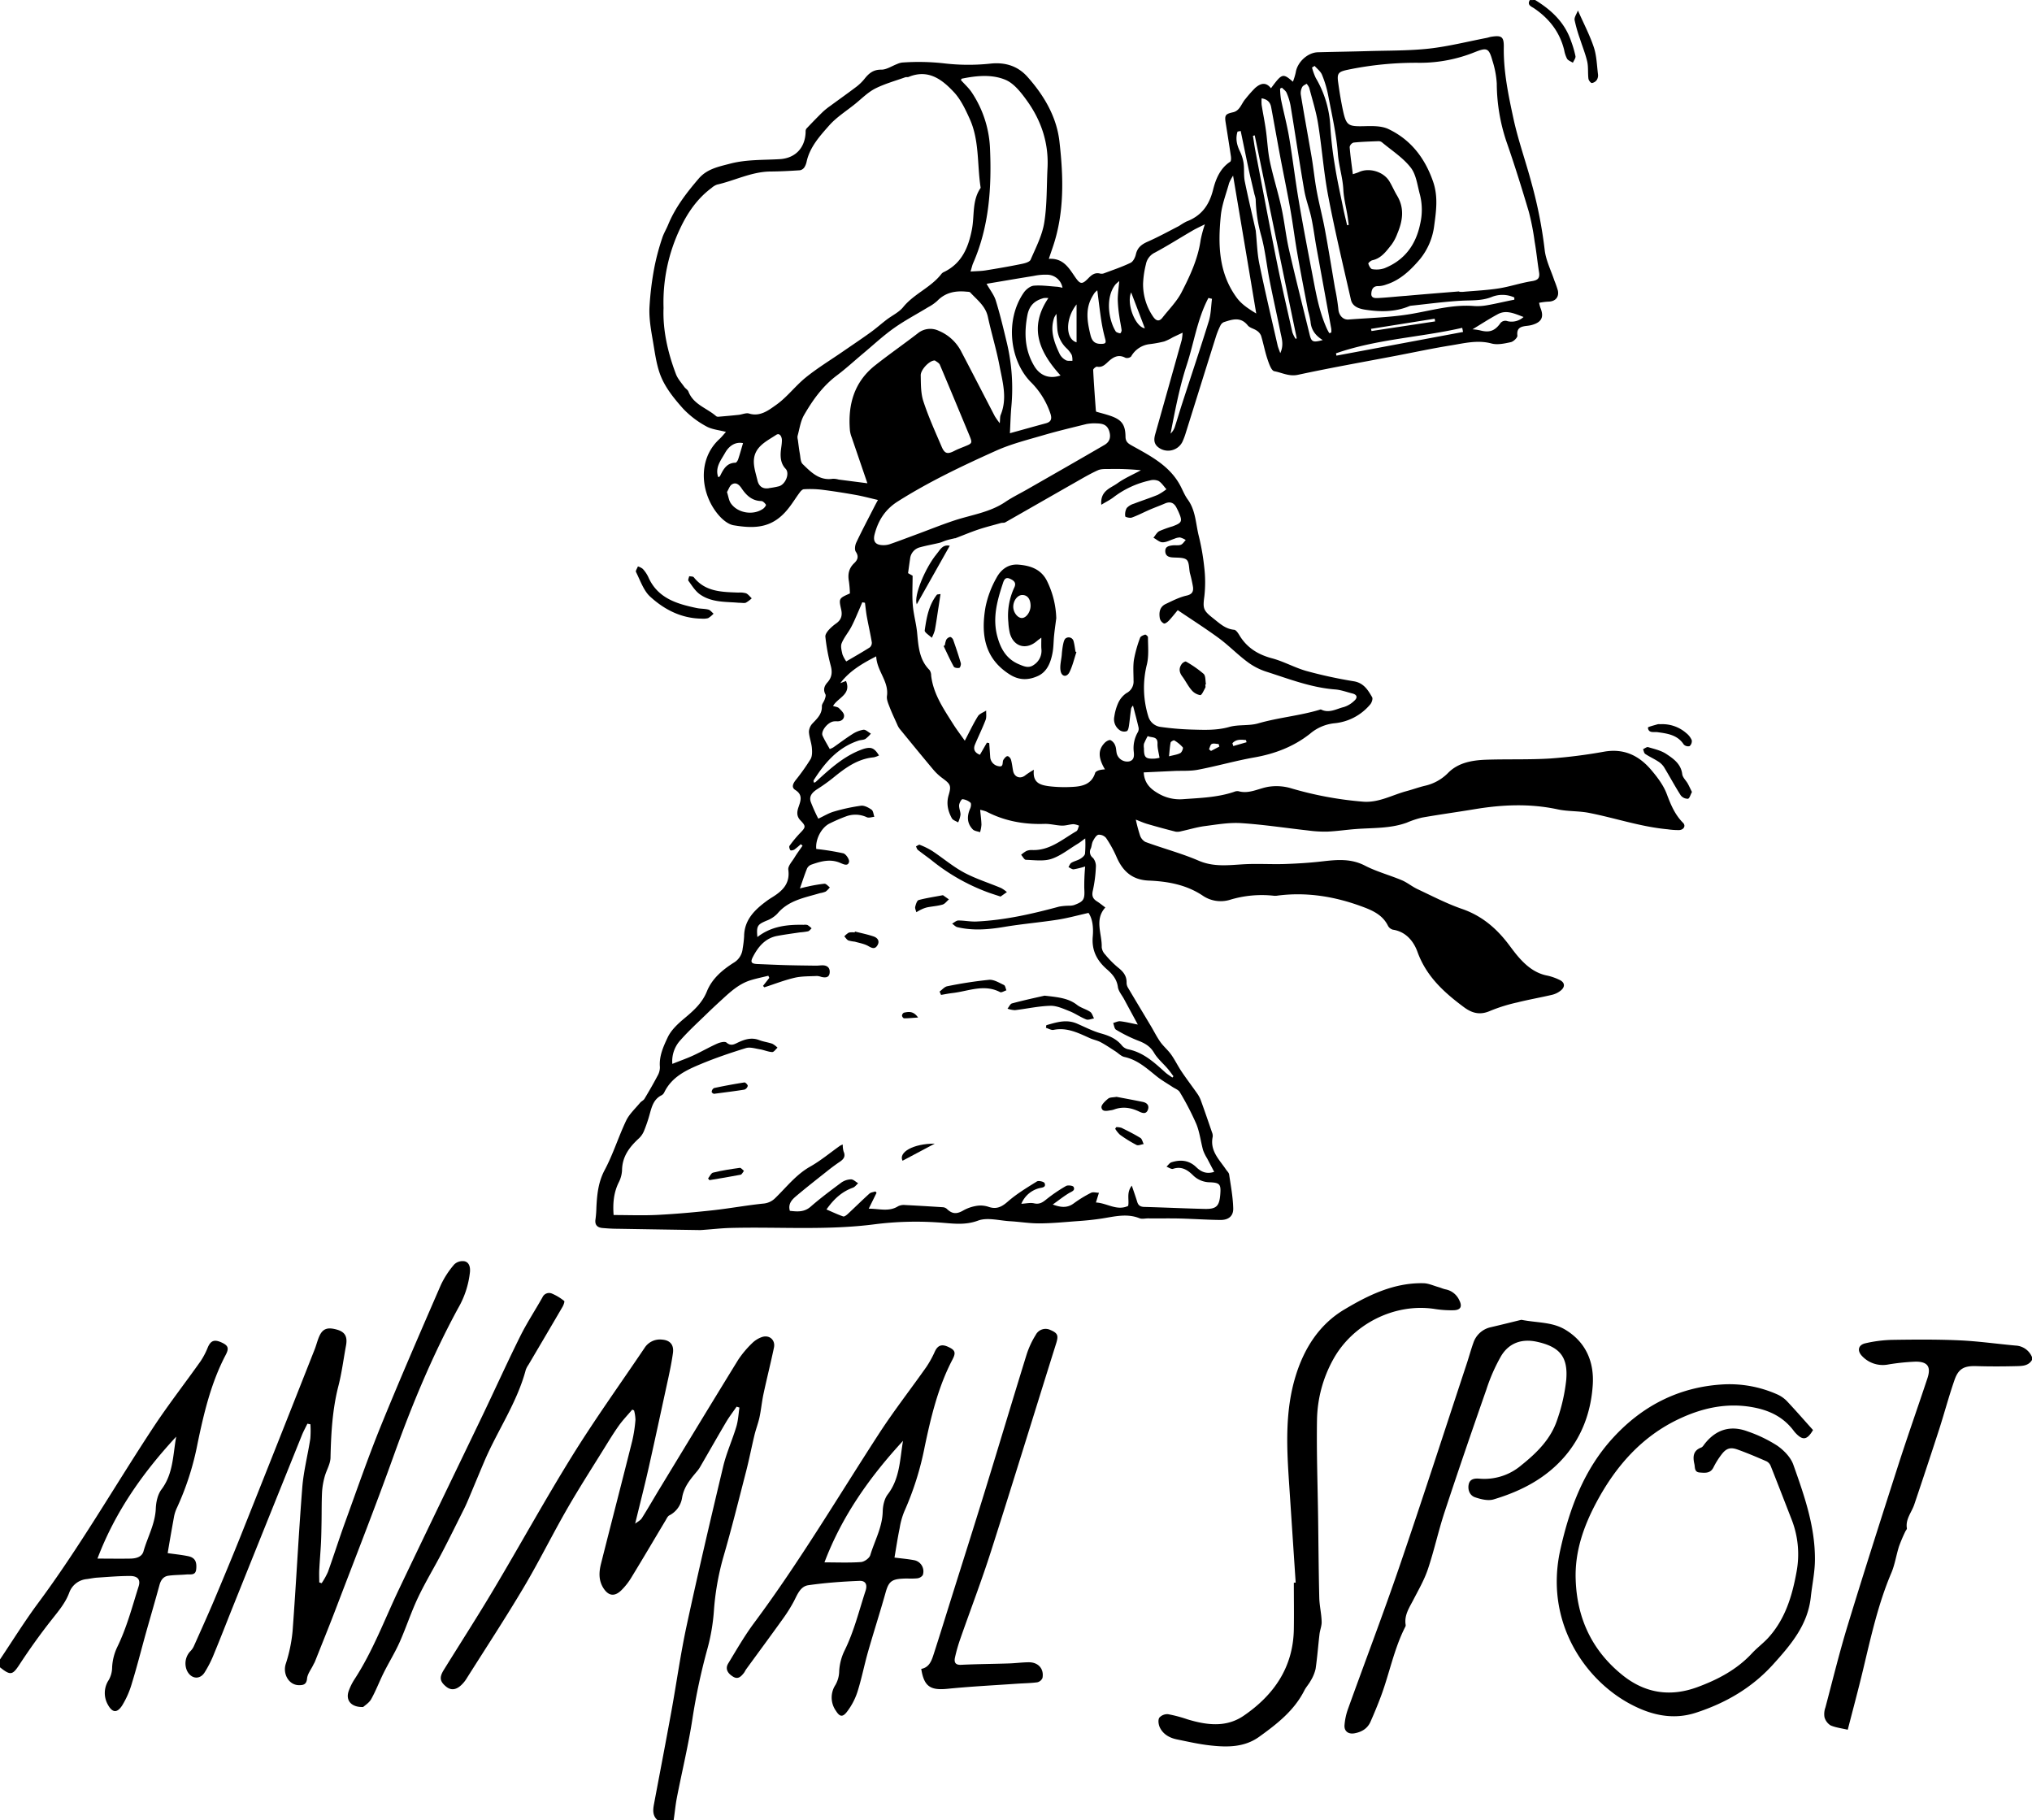<svg xmlns="http://www.w3.org/2000/svg" viewBox="0 0 930.94 833.89"><g id="Livello_2" data-name="Livello 2"><g id="Vordergrund"><path d="M301.33,833.89c-2.4-2-2.23-4.63-1.73-7.32,2.65-14.11,5.37-28.2,7.94-42.32,2.41-13.24,4.24-26.59,7.08-39.73,5.25-24.34,10.94-48.58,16.72-72.8,1.48-6.17,4.15-12,6-18.14.84-2.81,1-5.84,1.42-8.77l-1.29-.41c-1.6,2.33-3.34,4.58-4.78,7-4,6.78-7.89,13.63-11.84,20.44a14,14,0,0,1-1.37,2c-3.09,3.69-6.17,7.2-7,12.36a10.92,10.92,0,0,1-5.83,8c-.78.4-1.24,1.51-1.75,2.35-5.18,8.64-10.28,17.33-15.53,25.92a30.11,30.11,0,0,1-4.77,6.1c-3.19,3.07-6,2.48-8.3-1.28-2.13-3.54-1.88-7.3-.94-11,4.72-18.73,9.58-37.42,14.28-56.16a64.82,64.82,0,0,0,1.49-9.72,18.07,18.07,0,0,0-.65-4.3l-.82-.36c-2,2.37-4.17,4.62-6,7.13-2.37,3.32-4.51,6.81-6.66,10.29-5.82,9.4-11.81,18.7-17.31,28.28-6.8,11.84-12.84,24.12-19.82,35.85-8.4,14.14-17.44,27.9-26.22,41.82a14.5,14.5,0,0,1-1.85,2.35c-2.55,2.67-5,3.07-7.3,1.27-3-2.42-3.34-4.26-1.17-7.76,7.61-12.29,15.45-24.45,22.84-36.87,12.14-20.39,23.59-41.21,36.1-61.37,10.41-16.76,21.95-32.83,33-49.21a8.33,8.33,0,0,1,7.92-3.86c3.8.25,5.64,2.39,5.11,6.18s-1.27,7.46-2.06,11.16c-3,13.72-5.93,27.44-9,41.13-1.9,8.42-4.05,16.78-6.25,25.86,1.15-.91,2.43-1.51,3.06-2.51,2.88-4.55,5.54-9.23,8.34-13.83,11.91-19.6,23.79-39.22,35.81-58.74a45.43,45.43,0,0,1,6.33-7.55,12,12,0,0,1,4.49-2.84c3.43-1.19,6.3,1.3,5.56,4.82-1.49,7.11-3.28,14.16-4.8,21.27-.75,3.5-1.07,7.09-1.81,10.59-.59,2.76-1.65,5.42-2.31,8.18-1.33,5.51-2.41,11.09-3.82,16.58-3.43,13.3-6.74,26.64-10.59,39.83a121.87,121.87,0,0,0-4.2,24.38,90.35,90.35,0,0,1-2.85,16.76,283.36,283.36,0,0,0-7,32.64c-1.85,12-4.73,23.83-7.06,35.76-.69,3.52-1,7.1-1.53,10.65Z"/><path d="M0,760.21C5.64,751.8,11,743.16,17,735,36.33,709.06,52.38,681,70.16,654c6.85-10.39,14.52-20.23,21.72-30.4a33.71,33.71,0,0,0,3.3-6.3c1.35-3.17,3-3.85,6.41-2.27,3,1.38,3.39,2.64,1.82,5.64-6.71,12.77-10,26.65-12.9,40.62a127.76,127.76,0,0,1-9.36,29.25,17.21,17.21,0,0,0-1.42,4.24c-1,5.55-2,11.14-2.91,16.72,3.12.45,6.3.75,9.4,1.4s4.06,2.52,3.65,6.1c-.32,2.84-2.67,2.11-4.42,2.27-2.77.24-5.57.19-8.32.58-2.28.33-3.45,2-4.06,4.24-2.12,7.77-4.4,15.5-6.57,23.26-2,7.28-3.87,14.62-6.1,21.85A41.1,41.1,0,0,1,56,781.23c-2.41,3.75-4.62,3.38-6.68-.5a10.76,10.76,0,0,1,.5-11.11,11.94,11.94,0,0,0,1.55-5.82,24.41,24.41,0,0,1,2.3-9.18c4.38-8.92,6.86-18.45,9.82-27.83,1-3.06-.27-4.84-4-4.83-5,0-10,.44-14.93.76-1.59.1-3.16.45-4.74.66a9.47,9.47,0,0,0-8.11,6.26c-1.78,4.78-5,8.48-8.07,12.4-5.06,6.4-9.83,13.07-14.32,19.89C5.78,767.4,5,767.78,0,763.8ZM44.65,714c5.45,0,10.33.09,15.2,0,2.47-.06,5.15-.73,5.89-3.32,1.86-6.56,5.37-12.6,5.64-19.69.12-2.95.88-6.39,2.59-8.66,5.48-7.28,5.24-15.91,6.76-24.2C65.58,674.5,52.82,692.41,44.65,714Z"/><path d="M930.94,623c-1.56,2.66-4.31,2.76-6.82,2.83-6.18.16-12.37.18-18.55,0-5.56-.19-8.28,1-10.13,6.35-2.58,7.41-4.59,15-7,22.51Q882.82,672,877,689.24c-1.22,3.6-4.08,6.67-3.38,10.89.07.47-.54,1-.77,1.57a70.7,70.7,0,0,0-2.83,6.68c-1.28,4-1.89,8.35-3.54,12.22-6,14.12-9.27,29-12.81,43.8-2.21,9.28-4.7,18.5-7.14,28-3-.7-5.6-1-7.88-2a6.41,6.41,0,0,1-2.79-3.79,8.83,8.83,0,0,1,.43-4.39c3.35-12.6,6.43-25.28,10.24-37.74,7.5-24.56,15.33-49,23.19-73.46,4.27-13.26,8.93-26.4,13.31-39.62,1.75-5.28.13-7.67-5.49-7.62a100.4,100.4,0,0,0-12.77,1.35,13,13,0,0,1-11.7-3.93c-2.35-2.44-1.74-5.11,1.56-5.84a60.41,60.41,0,0,1,12.11-1.56c10.25-.16,20.53-.25,30.77.21,8.65.38,17.26,1.61,25.9,2.4a8.52,8.52,0,0,1,7.57,5.38Z"/><path d="M703.29,0c7.49,4.56,13.61,10.32,16.5,18.88a46.5,46.5,0,0,1,2,6.86c.15.89-.76,2-1.18,3-.91-.58-2.13-1-2.65-1.78A13.31,13.31,0,0,1,716.63,23c-2-8.25-6.82-14.45-13.76-19.17-1.25-.85-3.37-1.48-2-3.8Z"/><path d="M582.28,40.43c5.08-6.84,5.41-7,10.06-3a29.32,29.32,0,0,0,1.28-4.19c.7-4.74,5.42-9.18,10.17-9.3,7.63-.21,15.27-.3,22.9-.53,9.37-.28,18.79-.13,28.08-1.15,8.85-1,17.56-3.21,26.33-4.9.69-.13,1.35-.39,2-.5,4.8-.76,5.93-.12,5.85,4.71-.18,11.17,2.1,22,4.43,32.79,2.16,10,5.67,19.68,8.29,29.58a203.33,203.33,0,0,1,6,30.44c.52,4.83,2.9,9.46,4.46,14.17a44.54,44.54,0,0,1,1.58,4.5c.67,3.12-1.19,5.11-4.43,5.13a32.45,32.45,0,0,0-4.16.53,18.75,18.75,0,0,0,.56,2.17c1.8,4.36.67,6.71-3.9,8a14.21,14.21,0,0,1-2.05.37c-2.67.31-5,.71-4.55,4.49.1.92-1.79,2.74-3,3-2.88.63-6.13,1.35-8.84.62-6.42-1.74-12.5-.11-18.63.87-8.25,1.32-16.43,3.08-24.64,4.65-15.16,2.9-30.36,5.57-45.43,8.82-4.08.88-7.31-1-10.83-1.64-1.39-.27-2.47-3.56-3.17-5.64-1.16-3.48-1.82-7.12-2.89-10.63a5.16,5.16,0,0,0-2-2.34c-1.3-.91-3.18-1.23-4.1-2.38-3.29-4.13-7.15-2.72-11-1.48a3.28,3.28,0,0,0-1.57,1.63,34.19,34.19,0,0,0-1.92,4.69c-4.66,14.78-9.26,29.57-13.9,44.36a31.08,31.08,0,0,1-1.58,4.19,7.32,7.32,0,0,1-11.22,2.29c-2-1.69-1.79-3.8-1.16-6q6.09-21.54,12.13-43.1a26.3,26.3,0,0,0,.36-3.24c-1.89.89-3.2,1.5-4.5,2.13a23.91,23.91,0,0,1-3.92,1.89,53.83,53.83,0,0,1-6.82,1.24,11.17,11.17,0,0,0-8.34,5.64,2.74,2.74,0,0,1-2.62.59c-3.51-1.89-6,0-8.27,2.16-1.39,1.28-2.61,2.32-4.71,1.92-.51-.09-1.81,1-1.78,1.49.29,6,.76,12.09,1.19,18.13,0,.3.1.59.17,1,2.05.58,4.16,1.1,6.21,1.79,5.4,1.79,7.16,4,7.24,9.58,0,2.58,1.39,3.31,3.44,4.44,8.24,4.58,16.72,9,21.52,17.8,1.19,2.19,2.08,4.59,3.53,6.58,3.61,4.93,3.66,10.87,5,16.42a105.19,105.19,0,0,1,2.58,14.65,57.75,57.75,0,0,1,.06,13.27c-.75,5.55-.55,6.49,3.89,10,3,2.34,5.63,5,9.74,5.37.88.08,1.82,1.51,2.42,2.51,3.45,5.72,8.49,8.84,14.93,10.56,5.44,1.44,10.5,4.35,15.94,5.86a207.88,207.88,0,0,0,21.56,4.67c4.53.76,6.48,4,8.38,7.3.42.72-.18,2.51-.88,3.3a24.3,24.3,0,0,1-16.51,8.64,20.41,20.41,0,0,0-11,4.74c-7.47,5.92-16.13,9.24-25.57,10.9-8.68,1.53-17.2,4-25.86,5.64-3.58.69-7.35.4-11,.57l-13.82.65c.26,4.8,2.9,7.44,6.4,9.48a19.32,19.32,0,0,0,11.41,2.8c7.94-.58,15.93-.78,23.58-3.37a3.83,3.83,0,0,1,2-.3c5.18,1.46,9.64-1.57,14.47-2.13a23.66,23.66,0,0,1,9.07.63,163.07,163.07,0,0,0,33.68,6.31c7.13.52,13.29-3.12,19.89-4.87,2.79-.74,5.5-1.76,8.31-2.42a21.43,21.43,0,0,0,10.73-6c4.65-4.65,11.06-5.72,17.39-5.94,9.77-.33,19.58.05,29.33-.56a235.74,235.74,0,0,0,24.8-3.15c9-1.53,15.84,1.83,21.39,8.34,2.82,3.31,5.63,7,7.14,11,1.85,4.92,3.74,9.53,7.52,13.31,1.3,1.31.35,3.13-1.72,3.29a32.1,32.1,0,0,1-5.34-.36c-12.35-1.12-24.09-5.19-36.18-7.54-4.65-.9-9.54-.59-14.16-1.58-12.81-2.76-25.54-2.19-38.33-.05-7.94,1.32-15.92,2.4-23.84,3.8a43.42,43.42,0,0,0-7.07,2.35c-7.57,2.74-15.52,2.31-23.35,2.91-4.37.33-8.72,1-13.09,1.18a57.63,57.63,0,0,1-8.79-.53c-10.19-1.13-20.36-2.7-30.59-3.36-5.49-.36-11.11.63-16.63,1.35-3.63.47-7.17,1.57-10.76,2.34a6.2,6.2,0,0,1-2.65.22q-6.5-1.64-12.94-3.52c-1.79-.52-3.49-1.3-5.3-2a71.71,71.71,0,0,0,1.92,7.22,5.35,5.35,0,0,0,2.46,3c8.13,3,16.54,5.2,24.45,8.61,7,3,13.81,2,20.86,1.61,6.15-.33,12.34.09,18.5-.1,5.76-.19,11.53-.55,17.25-1.21,6.68-.77,13.09-1.38,19.51,1.94,5.35,2.77,11.31,4.34,16.9,6.69,2.53,1.06,4.71,2.92,7.21,4.09,6.73,3.16,13.38,6.64,20.38,9.06,8.69,3,15.24,8.4,20.74,15.44,1.71,2.2,3.32,4.5,5.16,6.6,3.6,4.12,7.69,7.49,13.33,8.54a25,25,0,0,1,5.34,1.88c2.49,1.1,2.85,3.11.76,4.86a10.14,10.14,0,0,1-3.95,2c-5.33,1.26-10.73,2.18-16,3.51a74.56,74.56,0,0,0-12.5,3.89c-4.53,2-8.17,1.12-11.9-1.64-9.15-6.78-17.31-14.12-21.39-25.44-1.69-4.67-5.21-9.25-11.27-10.13a3.63,3.63,0,0,1-2.24-1.8c-2.47-5.06-7.26-7.1-12-8.84-12.37-4.56-25.14-6.67-38.37-5a7.19,7.19,0,0,1-1.79.11,50.18,50.18,0,0,0-20.35,1.88,14.62,14.62,0,0,1-12.57-2.09c-7.48-4.91-15.9-6.39-24.48-6.75-7.71-.32-12-4.36-14.83-10.92a53.72,53.72,0,0,0-4.75-8.6,4.23,4.23,0,0,0-3.51-1.48c-1,.21-1.86,1.72-2.46,2.82s-.58,2.33-1,3.42a3.39,3.39,0,0,0,1,4.4,6,6,0,0,1,1.29,4.27A61.57,61.57,0,0,1,500.67,408c-.56,2.38,0,3.75,1.94,4.95,1.25.79,2.4,1.75,3.79,2.77-5.13,5.63-1.45,12.09-1.66,18.22a5.7,5.7,0,0,0,1.62,3.37,43.52,43.52,0,0,0,5.89,5.94c2.36,1.85,4,3.85,3.88,7a4.5,4.5,0,0,0,.67,2.26c3.44,5.83,6.94,11.61,10.41,17.43,1.48,2.47,2.76,5.09,4.42,7.43,1.44,2,3.46,3.68,4.91,5.72,1.77,2.49,3.11,5.3,4.82,7.84,2.26,3.37,4.73,6.6,7.06,9.92a13.54,13.54,0,0,1,1.69,3.13c1.78,4.9,3.47,9.83,5.16,14.76a4.11,4.11,0,0,1,.31,2.05c-1.36,6.41,3.06,10.45,6.12,15,.5.74,1.31,1.44,1.42,2.25.76,5.17,1.75,10.36,1.87,15.56.09,3.54-2.24,5.31-5.89,5.27-6.18-.07-12.35-.5-18.53-.66-4.88-.12-9.76,0-14.64-.06-1.29,0-2.74.39-3.86-.06-5.74-2.31-11.37-.81-17.08.09-3.92.61-7.9,1-11.87,1.26-5.73.43-11.48,1-17.22,1-4.44,0-8.87-.76-13.31-1-4.87-.3-10.27-1.84-14.49-.28-6.37,2.36-12.21,1.22-18.4.84a150.26,150.26,0,0,0-28.84.83c-22.08,2.89-44.25,1.11-66.37,1.7-3.87.11-7.73.55-11.6.83-.79.06-1.59.15-2.38.14q-18.83-.28-37.65-.6c-2.29,0-4.59-.15-6.87-.35s-3.59-1.39-3.17-4a47.79,47.79,0,0,0,.41-5.37c.3-6,.85-11.67,3.83-17.25,3.85-7.22,6.28-15.19,9.82-22.6,1.44-3,4.16-5.47,6.36-8.14.56-.67,1.52-1.06,2-1.79,2.08-3.48,4.13-7,6-10.56a7.83,7.83,0,0,0,1.09-4c-.44-5,1.6-9.44,3.56-13.6,1.58-3.36,4.66-6.22,7.6-8.68,4.26-3.55,8.22-7.06,10.38-12.43,2.35-5.82,7.08-9.8,12.23-13.08a8.37,8.37,0,0,0,4.14-6.49,49.17,49.17,0,0,0,.67-5.65c.08-7.44,4.73-12,10.1-16,.79-.6,1.63-1.15,2.47-1.68,4.78-2.93,8.57-6.24,7.67-12.81-.22-1.69,1.72-3.72,2.8-5.51s2.48-3.67,3.73-5.49l-.8-.7a34.06,34.06,0,0,1-2.93,2.46c-.5.33-1.66.55-1.83.31-.39-.52-.7-1.63-.41-2a52.82,52.82,0,0,1,4.71-5.72c2.77-2.85,2.94-3.21.25-6-1.84-1.94-1.55-4-.81-6.11,1-2.92,2-5.54-1.48-7.75-2-1.24-1-3.07.24-4.65a94.87,94.87,0,0,0,6.73-9.5c.82-1.41.76-3.52.59-5.27-.24-2.45-1.23-4.84-1.34-7.28a6,6,0,0,1,1.71-3.87c2.16-2.27,4.38-4.32,4.22-7.87,0-1,.92-1.94,1.27-3,.27-.77.67-1.82.36-2.4-1.15-2.15-.49-3.87.93-5.46,2.14-2.4,2.31-4.88,1.41-8a86.94,86.94,0,0,1-2.36-12.88c-.13-1,.73-2.22,1.46-3.07a21.11,21.11,0,0,1,3.59-3.14c2.23-1.62,2.79-3.61,2.19-6.28-1.16-5.12-1.06-5.14,4-7.39a51.56,51.56,0,0,0-.44-5.42c-.6-3.24-.14-6,2.38-8.42,1.54-1.45,2.26-3,.76-5.25-.64-.95-.36-3,.21-4.2,2.5-5.31,5.26-10.51,7.93-15.74.54-1.06,1.09-2.11,2-3.78-3.58-.82-6.87-1.72-10.22-2.32-5.2-.92-10.43-1.75-15.67-2.4a47.48,47.48,0,0,0-8-.2c-.71,0-1.53.89-2,1.57-1.61,2.15-3,4.45-4.66,6.6-7.16,9.49-15.11,10.11-25.57,8.34-2.15-.36-4.39-2.05-6-3.71-8.89-9.31-11.25-25.9-.51-35.77,1.07-1,2-2.18,3-3.29-3.22-.87-6.52-1.11-9.1-2.6a42.37,42.37,0,0,1-10.48-8c-3.83-4.27-7.64-8.94-9.92-14.12s-3-11.32-4-17.09c-.85-4.91-1.73-9.93-1.56-14.86a138.34,138.34,0,0,1,2.36-19.19,106.44,106.44,0,0,1,3.49-12.93c.65-2.07,1.84-4,2.67-6,3.27-8,8.48-14.75,14.05-21.25,3.77-4.41,9-5.43,14.26-6.81,7.55-2,15.23-1.65,22.87-2.1,7.2-.43,11.71-5.24,11.86-12.56a2.27,2.27,0,0,1,.34-1.4c2.45-2.59,4.92-5.15,7.47-7.64a32.09,32.09,0,0,1,3.47-2.79c3.82-2.81,7.69-5.54,11.47-8.4a21.78,21.78,0,0,0,4.08-3.82c2.05-2.61,4.08-4.45,7.86-4.39,2.39,0,4.8-1.66,7.2-2.57a8.26,8.26,0,0,1,2.26-.68A104,104,0,0,1,432.3,29a95.64,95.64,0,0,0,21.79.11c6.81-.64,12.38,1.31,16.65,6.11,7.53,8.46,13.34,18.24,14.63,29.59,1.86,16.27,2.36,32.67-3.1,48.57-.53,1.55-1.06,3.1-1.77,5.2,6.72-.41,9.24,4.28,12.13,8.44,2.25,3.24,3.12,3.4,5.95.48,1.54-1.59,3.06-2.78,5.44-2.17a3.08,3.08,0,0,0,1.75-.12c4.09-1.53,8.25-2.93,12.18-4.81,1.19-.56,2.11-2.43,2.44-3.87.7-3.1,2.59-4.57,5.37-5.8,4.91-2.16,9.63-4.76,14.4-7.21a34.79,34.79,0,0,1,3.31-2c6.9-2.6,10.51-7.42,12.32-14.7,1.16-4.64,3.15-9.7,7.79-12.71.47-.3.47-1.66.35-2.47-.75-5.13-1.58-10.25-2.39-15.37-.58-3.56-.07-4.07,3.36-4.84,3.22-.71,3.86-4.13,5.79-6.23A56.5,56.5,0,0,1,575,40.33C577.23,38.39,579.76,37.2,582.28,40.43ZM402.7,346.07a9.93,9.93,0,0,1-2.38.86c-7.46.69-13.11,4.89-18.65,9.41a82.33,82.33,0,0,1-7.23,5.16c-2.17,1.41-3.91,3.11-3,5.84a77.74,77.74,0,0,0,3.46,7.7c2.63-1.23,4.79-2.58,7.14-3.25a83.52,83.52,0,0,1,12.4-2.68c1.54-.2,3.46.83,4.85,1.81.8.56.88,2.14,1.28,3.26-1.15.1-2.47.62-3.4.22a12.33,12.33,0,0,0-9.6-.4,75.41,75.41,0,0,0-7.66,3.33c-3.81,2-6.41,7.44-5.94,11.58a117.66,117.66,0,0,1,12.39,2c1.2.32,2.87,2.81,2.62,3.92-.49,2.16-2.53,1.09-4,.48-4.59-2-9-.73-13.35.81a3.58,3.58,0,0,0-1.91,1.78c-1.14,2.83-2.07,5.74-3.24,9.09,1.41-.34,2.5-.65,3.61-.86a66.08,66.08,0,0,1,7.61-1.29c.78-.06,1.65,1.07,2.48,1.66a10.15,10.15,0,0,1-1.92,1.95,11.65,11.65,0,0,1-2.58.7c-7,2.1-14.41,3.25-19.54,9.4a13.26,13.26,0,0,1-5,3.23c-4.13,1.76-4.62,2.41-4.15,7.49,6.31-4.95,13.63-5.77,21.2-5.61a4.31,4.31,0,0,1,1.77.1,10.65,10.65,0,0,1,1.87,1.52c-.56.48-1,1.19-1.68,1.37a29.27,29.27,0,0,1-3.54.46c-3.54.52-7.11,1-10.62,1.65-5.48,1.08-8.67,5-11.07,9.64-1.26,2.43-.66,3.12,2.16,3.23,4.28.17,8.56.38,12.84.5,4.65.13,9.3.18,13.95.24.89,0,1.79-.12,2.69-.15,2.3-.07,3.75,1,3.55,3.35s-2,2.39-3.83,1.95a7.49,7.49,0,0,0-2-.42c-3.44.19-7,.05-10.29.83-4.68,1.09-9.19,2.88-13.78,4.35-.08,0-.26-.25-.64-.64l2.88-3.67L352,447c-2.72.68-5.48,1.23-8.15,2.06-5.1,1.58-9,5.07-12.81,8.58-2.42,2.21-4.83,4.44-7.18,6.73-4.05,3.94-8.25,7.76-12,12a14.22,14.22,0,0,0-3.84,11c3.53-1.41,6.65-2.5,9.64-3.88,3.7-1.71,7.24-3.77,11-5.44,1.27-.56,3.45-1.08,4.19-.44,2.11,1.82,3.71.68,5.47-.14,3.06-1.41,6.1-2.32,9.5-1,1.93.74,4.05,1,6,1.67a9.86,9.86,0,0,1,2.39,1.81c-.82.71-1.68,2.06-2.46,2-1.93-.1-3.81-1-5.74-1.28-2.1-.35-4.43-1.11-6.31-.53-6.92,2.13-13.81,4.47-20.5,7.25s-13.38,5.85-16.86,13a3,3,0,0,1-1.18,1.32c-3.68,1.78-4.55,5.24-5.52,8.73a65.86,65.86,0,0,1-2.59,7.63,9.71,9.71,0,0,1-2.32,3.4c-4.37,4-7.69,8.38-7.75,14.69a13.73,13.73,0,0,1-1.55,5.58c-2.26,4.64-2.72,9.45-2.31,14.87,6.85,0,13.49.27,20.09-.06,8.45-.43,16.9-1.19,25.31-2.11,7.7-.84,15.35-2.26,23.06-3.06a8.71,8.71,0,0,0,5.66-2.61c5.14-5,9.5-10.71,15.95-14.35,4.81-2.72,9.11-6.34,13.65-9.54a7.42,7.42,0,0,1,1.26-.57,11.38,11.38,0,0,0,.38,3.19c1,2.23.06,3.51-1.71,4.7-2.07,1.39-4.07,2.89-6,4.44-4.69,3.71-9.4,7.41-14,11.28-1.93,1.64-3.83,3.56-2.9,6.77,3.45.38,6.57.68,9.55-1.93,4.46-3.9,9.24-7.44,14-11a8.11,8.11,0,0,1,4.47-1.49c1.09,0,2.18,1.15,3.27,1.79-.77.67-1.44,1.64-2.34,2-5.08,1.81-8.79,5.19-12.18,10,2.8,1.2,5.18,2.34,7.66,3.19.52.18,1.52-.58,2.1-1.12,3.32-3.09,6.55-6.29,9.92-9.34.66-.6,1.81-.66,2.74-1l.52.65L398,553.7c4.89,0,9.26,1.54,13.49-1.13a5.88,5.88,0,0,1,3.2-.54c5.73.28,11.45.64,17.18,1a3.15,3.15,0,0,1,1.87.72c2.57,2.53,4.68,2.5,7.81.64a18.49,18.49,0,0,1,6.59-2.08,11.63,11.63,0,0,1,5,.63c3.49,1.11,5.82-.09,8.53-2.45,4.06-3.56,8.78-6.4,13.39-9.27.77-.48,3.24.11,3.51.78.83,2.06-1.3,2-2.51,2.33a12.17,12.17,0,0,0-8.14,7.13c2.12-.11,4.06-.6,5.8-.21,2.4.54,3.84-.33,5.59-1.76a69.15,69.15,0,0,1,9.08-6.18c.85-.49,3.15-.19,3.46.42.85,1.68-.86,2.1-2.09,2.83-2.39,1.44-4.59,3.19-7.45,5.23,4.08,1.52,6.87,1.53,9.68-.56a56,56,0,0,1,7.87-4.81c1-.49,2.39,0,3.61,0l-1,3.2c-.11.36-.22.71-.38,1.25,5.09.24,9.57,4,14.76,1.56.59-2.78-.91-6,1.68-9.28,1,3,1.79,5.18,2.47,7.42.51,1.7,1.52,2.29,3.29,2.33,9.17.25,18.34.69,27.52.91,5.41.14,6.79-1.22,7.23-6.45.4-4.77-.1-5.57-4.77-5.75a11.1,11.1,0,0,1-7.76-3.27c-2.54-2.49-5.26-4.16-9.09-2.89-.8.26-2-.61-3-1,.75-.68,1.39-1.7,2.27-2,4.14-1.31,8-1,11.37,2.24,2.15,2.09,4.63,3.3,8.21,2.14-1.15-2.18-2.21-4.18-3.25-6.18a20,20,0,0,1-1.83-3.72c-1.11-4-1.56-8.27-3.13-12.08a126.47,126.47,0,0,0-7.54-14.52c-.62-1.08-2.18-1.62-3.33-2.38-2.37-1.58-4.89-3-7.11-4.75-4.59-3.67-8.87-7.68-14.94-9-1.52-.32-2.8-1.75-4.21-2.64-2.21-1.41-4.38-2.91-6.69-4.13-1.56-.83-3.39-1.14-5-1.88-5.27-2.36-10.42-5-16.55-3.76-1.06.22-2.34-.61-3.51-.95l.19-1.2c4.56-1.27,9.08-2.85,14-.74,3.66,1.58,7.24,3.46,11.05,4.52s7.07,2.46,9.59,5.55a5.18,5.18,0,0,0,2.75,1.7c7,1.38,12,6,17,10.51,1,.92,2.23,1.64,3.35,2.46l.5-.61c-.89-1.17-1.72-2.38-2.68-3.49-2.07-2.42-4.63-4.55-6.21-7.25-1.84-3.12-4.43-4.5-7.61-5.69a65.48,65.48,0,0,1-9.81-4.89c-.77-.45-.89-2-1.31-3.07,1.08-.29,2.2-.9,3.24-.79,2.42.26,4.81.87,8.05,1.51-2.36-4.38-4.34-8-6.31-11.68-1-1.84-2.56-3.61-2.82-5.54-.49-3.63-2.61-6-5.07-8.13-4.55-4-7-8.62-6.44-15,.34-3.86,0-7.94-1.94-10.8-5,1.12-9.55,2.39-14.18,3.11-8.06,1.25-16.21,1.93-24.24,3.27-7.26,1.22-14.45,1.86-21.67.15-.88-.21-1.61-1.07-2.41-1.62,1-.51,1.9-1.43,2.85-1.44,2.78,0,5.58.6,8.35.47,12.9-.61,25.41-3.46,37.82-6.82a27.23,27.23,0,0,1,4.81-.42,8.09,8.09,0,0,0,2-.28c4.65-1.72,5-2.66,4.72-7.74a94.64,94.64,0,0,1,.41-9.95,40.91,40.91,0,0,1-5.22,1.29c-.76.09-1.62-.63-2.44-1,.45-.7.74-1.65,1.37-2,1.26-.75,2.8-1.05,4.05-1.81.9-.54,2-1.45,2.17-2.33a50.9,50.9,0,0,0,.1-7c-1.41,1-2.38,1.81-3.44,2.45-4,2.41-7.74,5.48-12,6.91-3.58,1.19-7.81.56-11.74.43-.75,0-1.46-1.49-2.19-2.29a13.88,13.88,0,0,1,2.42-1.75,6,6,0,0,1,2.64-.43c8.1.3,13.85-4.95,20.25-8.63.67-.38.83-1.66,1.23-2.53a8.43,8.43,0,0,0-2.58-.7c-1.77.09-3.52.72-5.27.67-2.66-.08-5.33-.88-8-.79-9.36.3-18.25-1.28-26.6-5.64a18.23,18.23,0,0,0-2.86-.81c.24,2.62.54,4.73.59,6.85a16.47,16.47,0,0,1-.63,3.41c-1.13-.42-2.59-.52-3.35-1.3-2.76-2.87-2.69-6.2-1.12-9.7.33-.75.47-2.19.06-2.54a6.75,6.75,0,0,0-3.64-1.59c-.5,0-1.48,1.75-1.55,2.75-.1,1.44.67,2.92.64,4.38a13,13,0,0,1-1.09,3.51c-1-.63-2.4-1-2.89-1.91-1.79-3.3-2.6-6.73-1.45-10.61,1.31-4.38.77-5.07-2.88-7.77a24.19,24.19,0,0,1-4.12-3.84c-5.24-6.24-10.39-12.55-15.55-18.86a8.48,8.48,0,0,1-1-1.82c-1.18-2.64-2.43-5.25-3.47-7.94-.63-1.65-1.48-3.51-1.25-5.14.95-6.79-4.64-11.41-4.92-18.18-6.67,3.4-12.3,6.8-16.45,12.28l2.61-1c2.57,6.19-3.75,7.61-5.93,11.45,1.1.38,2.14.43,2.7,1,1,1,2.28,2.18,2.34,3.34.08,1.69-1.31,2.81-3.27,2.68a7.43,7.43,0,0,0-1.49.05c-2.79.4-6,4.51-5.09,6.54s2.14,4,3.29,6.11a10.54,10.54,0,0,0,1.62-.73c2.87-2,5.64-4.12,8.6-6a13.25,13.25,0,0,1,5.2-2.1c1.05-.13,2.27,1.13,3.42,1.77a13.59,13.59,0,0,1-2.49,2.43c-.9.52-2.13.44-3.16.78-9.47,3.11-15.49,10.15-20.58,18.21-.15.22.07.67.13,1.05a2.45,2.45,0,0,0,.72-.24c.6-.52,1.18-1.07,1.76-1.61,6.14-5.59,12.39-11,20.49-13.69C399.14,342.09,400.56,342.62,402.7,346.07ZM304,141.07c-.4,9.91,1.86,20.28,5.68,30.32.8,2.12,2.46,3.93,3.8,5.82.55.78,1.58,1.32,1.91,2.15,2.31,6,8.47,7.57,12.73,11.31a1.61,1.61,0,0,0,1.12.23c3.08-.26,6.15-.53,9.22-.86,1.57-.17,3.31-1,4.67-.61,5.09,1.6,9-1.51,12.33-3.86,5.06-3.53,8.9-8.78,13.74-12.69,5.23-4.22,11-7.75,16.56-11.57,4.34-3,8.72-5.91,13-9,2.57-1.84,4.93-3.95,7.44-5.87s5.63-3.35,7.57-5.74c5-6.17,12.79-9,17.61-15.32a3.49,3.49,0,0,1,1.23-.84c8.11-4,11.07-11.25,12.67-19.48,1.22-6.32,0-13.14,3.93-18.89a.9.9,0,0,0,0-.59c-1.56-10.39-.48-21.24-4.94-31.1-1.91-4.23-4-8.68-7-12-5.49-5.95-11.87-11-21-7.24-.44.18-1,0-1.48.14-4.65,1.67-9.49,3-13.85,5.2-3.39,1.74-6.19,4.63-9.21,7.06-4,3.24-8.54,6.07-11.91,9.9-4.25,4.82-8.74,9.75-10.25,16.4a7.8,7.8,0,0,1-1.09,2.77,3.15,3.15,0,0,1-2,1.29c-4.47.29-8.94.54-13.41.57-8.68.05-16.35,4.14-24.57,6A7.68,7.68,0,0,0,326,86.09c-6.49,4.81-11,11.35-14.34,18.45A78.54,78.54,0,0,0,304,141.07ZM473.66,352.63c-.71,6.15,3.15,7,6.82,7.53a60.32,60.32,0,0,0,11,.31c4.5-.23,8.68-1.27,10.26-6.42.17-.56,1.15-1,1.85-1.23a13.69,13.69,0,0,1,2.63-.36c-3.15-5.36-3.21-8.92-.14-12.14.67-.7,2-1.49,2.7-1.26a4.56,4.56,0,0,1,2.15,2.5c.49,1.17.4,2.56.74,3.8a5,5,0,0,0,5.59,3.45c2.34-.53,2.36-2.48,2.18-4.3a14.48,14.48,0,0,1,1.9-9.19,3.24,3.24,0,0,0,.24-2.24c-.77-3.31-1.66-6.58-2.5-9.83a3,3,0,0,0-.85,1.28c-.42,2.62-.62,5.28-1,7.9-.14.9-.4,2.25-1,2.51a3.64,3.64,0,0,1-3-.28,6.09,6.09,0,0,1-2.7-6.5,23,23,0,0,1,1.71-6,11,11,0,0,1,3.79-4.62,5.93,5.93,0,0,0,3.29-5.8c0-3.2-.29-6.45.19-9.57a58.74,58.74,0,0,1,2.81-10c.23-.69,1.44-1.18,2.3-1.45.31-.09,1.31.77,1.31,1.19,0,4.15.46,8.45-.48,12.41a44,44,0,0,0,.63,23.84,6.74,6.74,0,0,0,5.61,4.84,131,131,0,0,0,14,1.21c5.84.16,11.65.47,17.49-1.19,4.22-1.2,9-.42,13.22-1.63,9.23-2.67,18.85-3.47,28-6.2.28-.09.65-.25.87-.14,3.69,1.83,7-.33,10.37-1.14a12.05,12.05,0,0,0,4.78-2.86c1.55-1.35,1.51-2.78-.86-3.37-2.61-.65-5.2-1.64-7.85-1.84-11.08-.84-21.33-4.88-31.75-8.2a29.61,29.61,0,0,1-8.63-4.54c-4.46-3.34-8.38-7.39-12.85-10.7-6-4.41-12.28-8.4-18.91-12.88-1.29,1.53-2.59,3.23-4.05,4.78-.61.64-1.76,1.53-2.28,1.32a3.55,3.55,0,0,1-1.86-2.28c-.49-2.69-.13-5.33,2.69-6.66,3.11-1.47,6.25-3.1,9.56-3.84,2.56-.58,3.17-1.88,2.94-3.9a62,62,0,0,0-1.42-6.4c-.47-2.11-.24-5-1.55-6.13s-4.29-.88-6.53-1.06c-1.85-.14-3.13-.82-3.21-2.79-.09-2.18,1.63-2.5,3.24-2.71,1.28-.17,2.69.14,3.86-.27.9-.32,1.53-1.43,2.28-2.19a9.49,9.49,0,0,0-2.64-1.18,6.7,6.7,0,0,0-2.59.61c-1.81.56-3.6,1.63-5.4,1.61-1.4,0-2.78-1.35-4.18-2.1.87-1,1.55-2.41,2.65-3a51.27,51.27,0,0,1,6.16-2.23c4.32-1.61,4.58-2.29,2.72-6.56-.27-.64-.61-1.25-.91-1.87-1.17-2.36-2.92-3.09-5.4-2-2.29,1-4.63,1.83-6.92,2.82-2.74,1.19-5.4,2.6-8.2,3.61-.89.32-3-.23-3-.54a6,6,0,0,1,.66-3.81,7.21,7.21,0,0,1,3.28-2c3.62-1.4,7.32-2.58,10.92-4.05a26.59,26.59,0,0,0,4-2.58c-1.19-1.3-2.18-2.93-3.63-3.8a6,6,0,0,0-4-.21,42.2,42.2,0,0,0-16.68,7.74c-1.51,1.15-3.25,2-5.53,3.38-.56-6.43,4.29-7.6,7.35-9.81,3.31-2.39,7.17-4,10.79-6a115.66,115.66,0,0,0-14.71-.55c-1.67,0-3.52-.1-5,.56-3.44,1.55-6.72,3.48-10,5.35-10.82,6.15-21.61,12.36-32.43,18.51-.55.31-1.37.13-2,.31-3.48,1-7,1.85-10.41,3s-7,2.66-10.53,4c-.08,0-.2-.07-.29,0-1.32.31-2.64.58-3.94,1-1,.3-2,.84-3.05,1.09-2.9.7-5.85,1.2-8.73,2a6,6,0,0,0-4.65,5.28c-.33,2.15-.61,4.31-.93,6.59l2.08,1.18c0,4.7-.27,9.08.08,13.41s1.59,8.52,2,12.82c.59,6.16.94,12.28,5.7,17a4.48,4.48,0,0,1,.72,2.55c1,8.43,5.67,15.16,10,22.05,1.6,2.55,3.44,4.94,5.41,7.75,2.13-4.05,3.86-7.75,6-11.19.74-1.2,2.51-1.77,3.8-2.62-.06,1.44.23,3-.26,4.29-1.46,3.81-3.28,7.48-4.86,11.25-.93,2.23-.12,3.79,2.25,4.71l3.2-5.54,1.06.19c.15,2.09.31,4.18.44,6.28A4.57,4.57,0,0,0,457.5,351c2.5.59,1.52-1.94,2.25-3,.46-.66,1.14-1.55,1.77-1.59s1.44.9,1.64,1.57c.5,1.71.65,3.52,1,5.27.64,2.92,3.46,3.76,5.72,1.81A37.22,37.22,0,0,1,473.66,352.63Zm194.9-219.14,0,.2c.59,0,1.2.05,1.79,0,5.45-.49,10.94-.73,16.33-1.58,5.07-.8,10-2.5,15.09-3.3,2.82-.45,3.78-1.38,3.32-4.18-.75-4.61-1.18-9.28-2-13.89A112.6,112.6,0,0,0,700.41,97c-3.2-10.77-6.54-21.51-10.24-32.11a84.64,84.64,0,0,1-4.44-26.62,42.63,42.63,0,0,0-2-10.53c-1.61-5.72-2.5-6.06-8-3.88a67.24,67.24,0,0,1-25.28,4.91A153.63,153.63,0,0,0,617.23,32c-4,.88-4.75,1.59-4.18,5.63.6,4.33,1.29,8.66,2.21,12.93,1.51,7,2.45,7.42,9.73,7.25,3.71-.09,7.88-.21,11.08,1.3,10.28,4.87,16.75,13.31,20.48,24.07,2.33,6.73,1.47,13.23.54,20a30.19,30.19,0,0,1-6.47,15.45c-4.13,4.87-9,9.69-15.57,11.73a10.8,10.8,0,0,1-3.49.71c-2.51-.11-3.18,1.56-3.3,3.39-.16,2.25,1.89,2.13,3.24,2.06,4.23-.22,8.44-.7,12.66-1C652.29,134.79,660.43,134.15,668.56,133.49Zm-271.17,87.9c-2.58-7.55-4.89-14.29-7.18-21a13.59,13.59,0,0,1-.82-3.14c-1-11.82,1.89-22.24,11.54-29.87,6.4-5.06,13.12-9.72,19.58-14.71a9,9,0,0,1,9.55-1.14,20.37,20.37,0,0,1,10.48,9.82c5.13,9.76,10.15,19.57,15.24,29.35a35.31,35.31,0,0,0,2.25,3.18c.19-1.88.07-3,.43-3.83,3.13-7.61.85-15.14-.56-22.57s-3.7-14.84-5.31-22.31c-1.07-5-4.95-7.79-8.08-11.19-.32-.35-1.1-.3-1.68-.36-5.08-.51-9.69.34-13.44,4.22a20.39,20.39,0,0,1-4.17,2.89c-5.25,3.21-10.72,6.07-15.72,9.62s-9.39,7.68-14.05,11.57c-4.05,3.38-7.95,7-12.16,10.15-6.43,4.85-11,11.27-14.91,18.05-1.65,2.84-2.09,6.4-3,9.65a4.88,4.88,0,0,0,.15,1.72c.29,2.13.53,4.28.91,6.39.3,1.62.28,3.73,1.29,4.71,3.81,3.7,7.65,7.72,13.85,6.73a9.57,9.57,0,0,1,2.65.37Zm47.25-97c2.75-.2,4.82-.19,6.83-.51,5.59-.9,11.16-1.85,16.71-3,1.45-.29,3.57-.88,4-1.93,2.39-5.54,5.3-11.11,6.24-17,1.32-8.21,1.06-16.68,1.49-25,.59-11.42-2.86-21.71-9.43-30.84-2.67-3.71-5.92-7.92-9.87-9.56-6.23-2.59-13.29-1.89-20-.5-.12,0-.19.31-.37.64,1.64,1.86,3.61,3.59,5,5.71a50,50,0,0,1,8.31,25.25c.81,18.17-.33,36.06-7.76,53C445.39,121.62,445.19,122.59,444.64,124.4Zm56.69,69.53a22,22,0,0,0-3.56.33c-6.47,1.61-13,3.15-19.36,5-7.44,2.19-15.07,4.07-22.1,7.23-15.4,6.92-30.66,14.16-45,23.23-5.79,3.66-9,8.74-10.64,15.14-.79,3.16.41,4.78,3.67,4.88a9.26,9.26,0,0,0,3.23-.41c3.94-1.36,7.84-2.85,11.75-4.3,6-2.2,11.85-4.59,17.87-6.58,7.89-2.61,16.3-3.69,23.42-8.52,3.21-2.17,6.73-3.86,10.1-5.8,11.79-6.75,23.59-13.48,35.33-20.32,2.26-1.32,3-3.38,2.18-6.16C507.11,193.93,504.3,194,501.33,193.93Zm192.45-56.64,0-1a13.15,13.15,0,0,0-10.45-.21c-4.57,1.81-9.14,1.44-13.8,1.69-7.7.42-15.36,1.48-23,2.28a3,3,0,0,0-.88.21c-6.47,2.72-13.23,2.67-20,1.65-2.73-.41-6-1.27-6.74-4.63-3.59-15.79-7.37-31.56-10.4-47.46-2.09-10.94-2.87-22.12-4.64-33.12-.89-5.56-2.63-11-4.06-16.46a7.1,7.1,0,0,0-1.21-1.87c-.69.49-1.66.85-2,1.52a5.94,5.94,0,0,0-.67,3.33c1.58,9.62,3.35,19.21,5,28.83.86,5.11,1.35,10.28,2.3,15.37,1.1,6,2.67,11.82,3.77,17.78,1.65,8.89,3.08,17.83,4.6,26.74a97,97,0,0,1,1.56,9.68c.17,2.65,2,5,4.72,4.76,9.62-.74,19.34-.95,28.82-2.58s18.78-4.38,28.59-3.6a24.19,24.19,0,0,0,5.94-.35c3.38-.57,6.72-1.37,10.08-2.06C692.1,137.61,692.94,137.46,693.78,137.29Zm-74-57.47c1.08-.37,2-.61,2.85-1,4.65-2.13,11.21-.19,13.89,4.23,1.29,2.13,2.26,4.45,3.54,6.58,3.49,5.81,2.57,11.62.11,17.42a21,21,0,0,1-2.63,5c-2.41,3-4.64,6.28-8.82,7.19-.73.17-1.94,1.25-1.84,1.55.32,1,1.06,2.42,1.79,2.52a11.45,11.45,0,0,0,5.53-.39c9.28-3.68,14.49-10.77,16.46-20.44a28.25,28.25,0,0,0-.13-13.28C649.37,85,648.85,80,646.3,76.76c-3.54-4.54-8.7-7.83-13.21-11.6a2.59,2.59,0,0,0-1.69-.48c-3.77.14-7.55.25-11.3.64a2.74,2.74,0,0,0-1.77,2C618.64,71.38,619.24,75.39,619.79,79.82ZM462.68,198.46c5.81-1.6,11.12-3.1,16.46-4.54,2.33-.63,2.86-1.92,2.17-4.22a36.66,36.66,0,0,0-9.24-14.86c-9.42-9.76-11.72-28.18-3.08-40.73,1-1.48,3-3.08,4.6-3.23,3.6-.31,7.28.26,10.92.5a18.91,18.91,0,0,1,2.26.46,7.21,7.21,0,0,0-7-6,25.87,25.87,0,0,0-6.18.56c-7.21,1.16-14.4,2.4-21.6,3.61,1.64,2.9,3.44,5.13,4.22,7.67,2,6.45,3.54,13,5.13,19.6a90.35,90.35,0,0,1,2,29.05C463,190.12,462.91,193.89,462.68,198.46ZM552,102.76c-2.2,1.11-4.08,1.94-5.85,3-5.68,3.3-11.23,6.84-17,9.93a7.46,7.46,0,0,0-4.17,5.41,43.27,43.27,0,0,0-1.29,8.85,26.22,26.22,0,0,0,4.65,15.19c1.3,1.83,2.68,2.37,4.25.35,3-3.84,6.57-7.38,8.75-11.63,3.9-7.59,7.54-15.39,8.73-24A57.35,57.35,0,0,1,552,102.76Zm12.91-22.27a20.71,20.71,0,0,0-1.8,3.36c-1.37,5-3.31,9.88-3.81,14.93-1.3,13.13-1.07,26.14,7.23,37.51,2.3,3.15,5.43,5.13,9,7.33C572,122.45,568.55,101.93,564.93,80.49Zm-136.6,84.65c-2.44-.13-6.54,4.24-6.49,6.79.08,4,0,8.29,1.25,12,2.3,7.05,5.41,13.85,8.33,20.69,1.4,3.29,2.72,3.55,5.9,1.9,1.49-.77,3.09-1.36,4.66-2,3.51-1.41,3.58-1.55,2.18-5-4.5-10.83-9-21.68-13.57-32.46C430.16,166.17,428.81,165.56,428.33,165.14ZM606,155.79c-3.54-2.18-5.32-4.85-5.6-8.52a46.19,46.19,0,0,0-1.12-4.94c-1.65-8.61-3.35-17.2-4.86-25.83-1.22-6.94-2.09-14-3.32-20.89-1.42-8-3.1-16-4.61-24-1.41-7.51-2.72-15-4.13-22.56-.4-2.1-1.6-3.55-4.36-4a19.83,19.83,0,0,0,0,3c.61,3.82,1.4,7.62,1.94,11.46.69,4.82.85,9.74,1.85,14.48,1.5,7.08,3.72,14,5.27,21.08,1.36,6.2,2,12.56,3.36,18.74,3,13.17,6.35,26.27,9.56,39.39C600.82,156.64,601.44,157,606,155.79Zm3.06-3.17.85-.29a9.64,9.64,0,0,0,0-1.7q-3.39-18.65-6.8-37.3c-.81-4.5-1.36-9-2.32-13.51-.91-4.26-2.53-8.39-3.27-12.68-2.21-12.85-4.12-25.75-6.24-38.61a27.2,27.2,0,0,0-1.83-6c-.39-.93-1.41-1.58-2.15-2.36l-.84.42a37.63,37.63,0,0,0,.4,4.88c1.19,5.81,2.75,11.57,3.74,17.42,1.62,9.58,2.75,19.24,4.37,28.82,1.83,10.88,3.92,21.71,6,32.54,1.73,8.88,3.13,17.87,6.88,26.22A22.1,22.1,0,0,0,609,152.62Zm-256.82,71a40.62,40.62,0,0,0,4.68-.87c3-.92,5-5.91,3-8s-2.41-4.72-2.25-7.45c.12-1.88.56-3.76.55-5.64,0-1.58-1-3.52-2.62-2.44-4.47,2.95-10,5.4-10.23,11.85-.09,2.94.91,5.94,1.62,8.86C347.57,222.58,349.21,224.11,352.2,223.66ZM568.41,60l-1.44.28c-1,3.13-.37,6.06,1.06,9a18.58,18.58,0,0,1,1.71,5.48c.38,2.74,0,5.61.54,8.31,1.52,7.51,3.34,15,5,22.45a3.81,3.81,0,0,1,.07.59c.51,4.92.61,9.93,1.61,14.75,2.56,12.47,5.51,24.86,8.34,37.27.22,1,.66,2,1.24,3.65,1.7-3.68.7-6.57.12-9.39-1.61-8-3.43-15.93-5-23.92-1.35-6.82-2-13.82-3.85-20.5a67.79,67.79,0,0,1-2.53-16.63,12,12,0,0,0-.56-2.28c-.89-3.85-1.83-7.7-2.67-11.56C570.82,71.71,569.63,65.86,568.41,60ZM485.88,172c-9.66-10.61-14.78-21.87-5.57-35.46a12,12,0,0,0-2.1,0c-4.16,1.12-6.69,3.37-7.55,8-1.51,8.14-1.18,15.8,3.12,23.06C476.36,172,480.68,173.8,485.88,172Zm69.39-35.11-1.64-.4c-5.09,9.59-6.58,20.46-9.93,30.67s-5.34,20.88-7.42,31.49a7.39,7.39,0,0,0,2-3.22c1.11-3.39,2.1-6.81,3.2-10.21,4.14-12.76,8.42-25.48,12.39-38.3C554.81,143.72,554.82,140.23,555.27,136.88Zm-159,139.24-1.22-.22c-.64,1.5-1.26,3-1.93,4.5-1,2.33-2,4.7-3.2,6.94-1.35,2.5-3.28,4.74-4.32,7.34-.58,1.43,0,3.42.36,5.08A15,15,0,0,0,387.7,303c3.64-2.14,7.27-4.19,10.78-6.42a2.79,2.79,0,0,0,.93-2.33c-.64-3.87-1.53-7.7-2.24-11.57C396.77,280.53,396.56,278.32,396.27,276.12ZM574.84,62l-.81.23c.37,2.3.67,4.6,1.11,6.88,3.23,16.87,6.38,33.75,9.77,50.59,2.2,10.89,4.73,21.71,7.18,32.55a13.82,13.82,0,0,0,1.51,3l.48-.29Q584.46,108.44,574.84,62ZM333.06,225.41c.66,2,.85,3.81,1.74,5.12,3.13,4.59,10.39,5.73,14.89,2.47.58-.42,1.37-1.54,1.22-1.78-.48-.73-1.37-1.67-2.11-1.69-4.31-.07-6.93-2.68-9.08-5.87-1.16-1.72-2.57-2.84-4.36-1.79C334.27,222.51,333.8,224.21,333.06,225.41ZM602.28,30.2l-1.19.73a26.73,26.73,0,0,0,1.71,4.77A48.27,48.27,0,0,1,609.48,58a166.86,166.86,0,0,0,2.12,18.08c1,6.36,2.42,12.66,3.71,19,.55,2.72,1.23,5.4,1.85,8.1l.75-.15c-.2-1.46-.36-2.92-.6-4.37-.64-3.93-1.68-7.84-1.88-11.79-.27-5.59-2.08-10.87-2.5-16.48-.68-9-2.76-17.88-4.45-26.77a48.85,48.85,0,0,0-2.83-9.39C605,32.67,603.43,31.52,602.28,30.2ZM502.72,133a8.94,8.94,0,0,0-1.23,1.15,21.23,21.23,0,0,0-1.23,2c-3.11,5.59-2.11,11.32-.72,17.11.66,2.72,1.72,4.31,4.91,4.27,2.17,0,2.36-.52,1.86-2.36a77.64,77.64,0,0,1-1.73-8.12C503.88,142.55,503.36,138,502.72,133Zm167.56,19.07c-.12-.63-.25-1.26-.38-1.89-19.17,4.4-39.07,5.12-57.83,11.68l.2,1.06Zm4.3-1.21a21.62,21.62,0,0,1,3.49.48c4.08,1.09,6.58.39,9.11-3a2.89,2.89,0,0,1,3.5-1.2,8.11,8.11,0,0,0,7.32-1.92c-4.3-1.64-7.93-3.35-11.76-1.31C682.11,146.13,678.19,148.71,674.58,150.88Zm-161.8-22.12a22,22,0,0,0-1.66,1.48c-4.85,5.94-3.21,16.25-.1,21.38.1.17.21.39.37.46a4.47,4.47,0,0,0,1.8.63c.26,0,.72-1,.66-1.45-.27-2.15-.77-4.26-1.05-6.41a59.25,59.25,0,0,1-.71-7.51C512.08,134.76,512.48,132.18,512.78,128.76ZM340.42,203c-3.15-.66-6.2.85-8.24,4.48-1.9,3.38-4.67,6.66-3.15,11.06a1,1,0,0,0,.9-.57c1.49-3,3-5.91,7-6,.43,0,1-.88,1.22-1.46C339,208,339.63,205.59,340.42,203ZM484,143.78a14,14,0,0,0-1,1.65c-2.11,6,0,11.51,2.53,16.84A6.72,6.72,0,0,0,488.3,165c.8.46,2,.23,3,.31a7.36,7.36,0,0,0-.27-2.65,11.67,11.67,0,0,0-2.35-3.07,13.69,13.69,0,0,1-4.31-9.26C484.23,148.44,484.17,146.56,484,143.78Zm47.22,203.37c-.37-2.39-1-4.45-.92-6.48.14-3.56-2.8-2.59-4.49-3.47a34,34,0,0,0-1.72,3.54,6.26,6.26,0,0,0,0,2.08c0,4.22.71,4.91,5,4.7A20.6,20.6,0,0,0,531.25,347.15Zm-38-207.7c-5.27,6.62-5.07,15.94,0,17.37Zm25-5.47c-2.27,5.27,2,15.88,6.28,16.41C522.47,145.05,520.33,139.46,518.24,134Zm17.33,212.5c2.11-.56,3.82-.76,5.23-1.51.68-.36,1.41-2.23,1.11-2.59a16.06,16.06,0,0,0-3.89-3.19c-.28-.18-1.61.51-1.7,1C535.94,342.11,535.82,344.13,535.57,346.48Zm92.55-195.83c.08.33.16.67.25,1l29.13-4.41-.2-1.24ZM564.61,340.49c.14.43.28.85.41,1.28l6.09-1.75-.29-1C568.58,338.81,566.32,338.56,564.61,340.49Zm-10.71,2.74.9.78,3.84-2-.34-1.18c-1.06,0-2.28-.44-3.14,0C554.51,341.09,554.3,342.38,553.9,343.23Z"/><path d="M140.83,652.21c-.84,1.74-1.79,3.45-2.51,5.24q-15.76,39.07-31.45,78.16c-2.94,7.3-5.76,14.65-8.78,21.91a51.18,51.18,0,0,1-4.44,8.77c-2.26,3.39-6.24,2.76-8-1a8.13,8.13,0,0,1,1.58-8.88,8,8,0,0,0,1.51-2.12c3.16-7.08,6.36-14.14,9.39-21.28,4-9.53,8-19.08,11.86-28.7q17.16-43,34.16-86.12c.7-1.76,1.15-3.61,1.85-5.37,1.61-4.09,3.77-5,8.36-3.71,3.73,1.07,4.92,3.21,4.16,7.32-1.15,6.16-1.92,12.43-3.48,18.49-2.78,10.82-3.37,21.79-3.62,32.87-.07,2.92-1.89,5.76-2.68,8.7a33.89,33.89,0,0,0-1.19,6.91c-.23,4.65-.16,9.31-.24,14-.06,3.18-.1,6.36-.26,9.54-.21,4.07-.57,8.13-.78,12.2-.1,1.92,0,3.84,0,5.76l1.09.37a34.12,34.12,0,0,0,2.88-5.16c2.72-7.59,5.15-15.28,7.9-22.86,5.34-14.69,10.45-29.5,16.34-44,8.83-21.69,18.18-43.16,27.51-64.64a40.66,40.66,0,0,1,6.17-9.43,5.55,5.55,0,0,1,4.7-1.38c2.07.52,2.64,2.58,2.45,4.86a41.72,41.72,0,0,1-5.44,16.65c-11.78,21.69-21.19,44.37-29.52,67.59-8.43,23.53-17.61,46.79-26.52,70.15-3.08,8.08-6.35,16.1-9.54,24.14-.22.54-.54,1-.8,1.57-1,2.07-2.63,4.08-2.82,6.23-.26,2.84-1.93,3-3.78,3-4.67-.12-7.37-5.24-6-9.67a69,69,0,0,0,3.16-15.14c1.64-21.89,2.71-43.82,4.43-65.7.59-7.52,2.53-14.92,3.68-22.4a44.14,44.14,0,0,0,.05-6.61Z"/><path d="M830.62,655.11c-2.69,4.54-4.61,4.82-7.73,1.64a11.68,11.68,0,0,1-1-1.14c-4.57-6.17-10.66-9.33-18.25-10.82-12.17-2.39-23.57.13-34.26,5.16-17.1,8-29.1,21.65-37.93,38.15-5.92,11.06-10,22.67-9.57,35.38.54,17.7,7.37,32.49,21.25,43.75,10.41,8.46,22,10.27,34.55,5.64,9.34-3.45,18-8,24.93-15.44,2.3-2.49,5.07-4.54,7.36-7,7.87-8.56,11.08-19.23,13.09-30.31A43.7,43.7,0,0,0,820.78,696c-3.18-8.15-6.32-16.32-9.56-24.45a4.1,4.1,0,0,0-1.87-2.1c-4.38-1.91-8.78-3.78-13.28-5.4-3.42-1.24-5.33-.52-7.52,2.46a35.86,35.86,0,0,0-3.48,5.58c-1.41,3-3.9,2.65-6.39,2.47s-2.07-2.32-2.41-3.84c-.73-3.21-.72-6.16,3.11-7.6.67-.25,1.14-1.1,1.63-1.72,5.08-6.45,11.7-8.61,19.5-5.72a62.74,62.74,0,0,1,13.71,6.58c3,2.08,6.16,5.3,7.36,8.68,5,14.06,10,28.26,9.91,43.47,0,5.73-1.27,11.46-1.89,17.19-1.37,12.78-9.12,21.87-17.3,30.91-9.74,10.75-21.72,17.66-35.29,22.08-10.66,3.48-20.72,1.07-30.25-4.05-21.1-11.33-39.17-38-31.92-70.58,4.22-19,10.87-36.82,24.19-51.33,13.62-14.85,30.59-23.46,51-24.46a53.79,53.79,0,0,1,23.91,4.48,14.39,14.39,0,0,1,4.67,3.16C822.73,646.18,826.7,650.76,830.62,655.11Z"/><path d="M697,604.61c7.38,1.45,14.13.91,20.16,4.55,9.61,5.81,13.19,15,12.55,25.18-.75,11.93-4.66,23.25-12.65,32.64-8.72,10.24-20.19,16.14-32.78,19.9-2.56.77-5.91-.08-8.59-1-2.38-.86-3.38-3.48-2.79-6s2.92-2.66,4.88-2.5A26.11,26.11,0,0,0,697,671.22c7.1-5.69,13.53-12,16.43-20.86a81,81,0,0,0,4.13-18.28c.88-10.61-3.09-15.15-13.48-17.42-6.94-1.51-12.75.59-16.34,6.5a81.29,81.29,0,0,0-6.81,15.5c-6.52,18.61-12.93,37.27-19.1,56-2.84,8.6-4.74,17.5-7.62,26.08-1.67,5-4.34,9.6-6.76,14.28-1.85,3.54-4.12,6.88-3.49,11.18a1.5,1.5,0,0,1-.06.87c-5.27,10.23-7.32,21.59-11.33,32.25-1.44,3.82-3,7.59-4.65,11.33-1.4,3.22-4.08,4.8-7.42,5.39-2.73.48-4.71-.92-4.53-3.67a28.39,28.39,0,0,1,1.62-7.53c7.81-21.74,16.06-43.33,23.54-65.18,10.54-30.81,20.55-61.81,30.77-92.73,1.07-3.22,1.94-6.5,3.08-9.68A10.83,10.83,0,0,1,683,608C688,606.84,692.86,605.62,697,604.61Z"/><path d="M593.6,725q-1.59-24-3.18-48c-1-15.57-1.52-31.1,3.06-46.3,3.92-13,11-24.11,22.64-30.94C627,593.26,638.7,587.59,652,587.85c2.38,0,4.75,1.15,7.11,1.8,1,.29,2,.77,3.1,1a8.72,8.72,0,0,1,6.35,5c1.44,2.85.67,4.47-2.56,4.58a48.66,48.66,0,0,1-8.93-.62c-18.14-2.72-37.36,6.89-46.3,23.18a59.21,59.21,0,0,0-7.4,27.77c-.24,14.94.31,29.9.51,44.85.17,12.17.24,24.34.53,36.5.09,3.67,1,7.32,1.09,11,.07,1.94-.8,3.89-1,5.86-.62,5.24-1,10.52-1.77,15.74a18,18,0,0,1-2.24,5.41c-.84,1.58-2.12,2.92-2.93,4.51-4.67,9.24-12.54,15.34-20.67,21.19-6.72,4.84-14.44,4.84-22.14,4-5.24-.55-10.42-1.74-15.59-2.8-3.34-.69-6.28-2.32-7.8-5.49-.61-1.28-.9-3.38-.24-4.44a4.88,4.88,0,0,1,4.07-1.6,63.51,63.51,0,0,1,8.9,2.37c8.78,2.64,17.67,3.81,25.67-1.66,13.88-9.49,22.72-22.21,23-39.69.12-7.09,0-14.17,0-21.25Z"/><path d="M409.8,713.53c3.11.4,6.17.65,9.17,1.23a5.21,5.21,0,0,1,3.79,6.8,3.55,3.55,0,0,1-2.57,1.48c-2.28.24-4.59,0-6.88.16-5,.26-6.27,1.66-7.58,6.34-2.55,9.1-5.46,18.09-8.06,27.18-1.74,6.12-2.94,12.4-4.88,18.45a30.36,30.36,0,0,1-4.83,9.09c-2,2.55-3.3,2.15-5-.54a10.51,10.51,0,0,1-.21-11.85,13.22,13.22,0,0,0,1.72-6.38,24.63,24.63,0,0,1,2.36-9.17c4.39-8.8,6.68-18.29,9.71-27.55.92-2.81.07-4.68-2.8-4.57-7.82.32-15.67.88-23.42,2-3.62.51-5,4.23-6.56,7.26a70.52,70.52,0,0,1-5,8c-5.57,7.78-11.26,15.47-16.89,23.2-.41.56-.67,1.24-1.1,1.77-1.31,1.62-2.68,3.09-5,1.61-2.59-1.62-3.55-3.69-2.15-6,3.82-6.28,7.5-12.71,11.88-18.59,20.7-27.81,38.34-57.61,57.17-86.64,6.82-10.52,14.58-20.43,21.8-30.7a46.75,46.75,0,0,0,3.84-7c1.34-2.85,3.18-3.53,6.31-2,3,1.4,3.37,2.6,1.77,5.65-6.6,12.6-9.86,26.27-12.75,40a136.51,136.51,0,0,1-9.31,29.56,33.82,33.82,0,0,0-2.16,7.73C411.27,704.35,410.61,708.78,409.8,713.53Zm-32.08,2.2c5.87,0,11.32.24,16.73-.15,1.54-.11,3.84-1.76,4.26-3.16,2-6.62,5.53-12.77,5.7-20,.06-2.66.74-5.81,2.3-7.84,5.61-7.32,5.54-16.08,7-24.53C398.56,676.5,385.78,694.4,377.72,715.73Z"/><path d="M422.06,764.53c3.72-.69,4.76-3.81,5.73-6.84,2.79-8.62,5.45-17.27,8.16-25.91,5.05-16.09,10.17-32.15,15.13-48.26,6.48-21,12.78-42.12,19.29-63.13a40.13,40.13,0,0,1,4.15-8.88,5.06,5.06,0,0,1,6.74-2.22c3.32,1.41,3.73,2.5,2.65,6-10,31.83-19.77,63.71-29.93,95.48-4.27,13.36-9.3,26.47-13.93,39.72a74.85,74.85,0,0,0-2.55,8.88c-.4,1.92,0,3.42,2.79,3.29,7.27-.36,14.55-.39,21.83-.63,3.08-.09,6.16-.52,9.25-.54,4.32,0,7,3,6.24,7.18a3.4,3.4,0,0,1-2.4,2c-3.15.42-6.36.44-9.54.66-10.61.74-21.25,1.27-31.84,2.34C426.19,774.39,423.32,772.54,422.06,764.53Z"/><path d="M166.37,782c-5.61.15-8.11-3.19-6.61-7.37a25.94,25.94,0,0,1,2.64-5.33c8.44-12.93,13.78-27.39,20.37-41.23,12.64-26.53,25.5-53,38.21-79.46,5.82-12.13,11.35-24.4,17.34-36.44,3.05-6.14,6.86-11.91,10.23-17.91a3.31,3.31,0,0,1,4.31-1.67,23.74,23.74,0,0,1,5.63,3.4c.27.2-.28,1.83-.75,2.63-5.17,8.87-10.4,17.71-15.61,26.56a10.22,10.22,0,0,0-1.26,2.37c-4,15.08-13.05,27.91-19.06,42.09-2.49,5.87-4.92,11.76-7.4,17.63-.62,1.46-1.27,2.92-2,4.34-3.25,6.49-6.44,13-9.8,19.43-3.64,7-7.74,13.72-11.1,20.81-3.15,6.64-5.42,13.69-8.41,20.41-2.13,4.77-4.91,9.24-7.25,13.92-2,4-3.58,8.22-5.75,12.13C169.16,780.05,167.21,781.23,166.37,782Z"/><path d="M321.46,283.4c-9.3-.1-17.12-4.14-23.65-10.13-3-2.79-4.47-7.37-6.43-11.23-.28-.57.55-1.69.87-2.56a6.68,6.68,0,0,1,2.2,1.1,14.58,14.58,0,0,1,2.52,3.68c4.24,9.74,13,12.36,22.24,14.29,1.75.37,3.61.26,5.32.71.9.23,1.59,1.21,2.38,1.86a11.19,11.19,0,0,1-2.5,2.06A8.91,8.91,0,0,1,321.46,283.4Z"/><path d="M775.15,362.81c-.65,1.18-1.11,3-1.83,3.1a4.06,4.06,0,0,1-3.3-1.54c-2.71-4.24-5.08-8.69-7.7-13a8.86,8.86,0,0,0-2.68-2.56c-1.91-1.23-4-2.17-5.89-3.43-.57-.38-.69-1.43-1-2.18.79-.33,1.71-1.12,2.34-.93,2.83.85,5.88,1.52,8.28,3.11,3.32,2.2,6.75,4.57,7.33,9.25.19,1.53,1.7,2.87,2.53,4.33C773.88,360.14,774.43,361.37,775.15,362.81Z"/><path d="M722.91,4.8c2.72,6.16,5.46,11.36,7.29,16.87,1.29,3.88,1.38,8.17,1.9,12.29a4,4,0,0,1-.49,2.58,3.37,3.37,0,0,1-2.3,1.49c-.58,0-1.5-1.25-1.59-2-.31-2.56,0-5.24-.53-7.72-.79-3.52-2.2-6.91-3.29-10.36a66.89,66.89,0,0,1-2.51-8.75C721.18,7.92,722.29,6.44,722.91,4.8Z"/><path d="M338.41,276.13c-5.67-.53-12.3,0-17.78-3.88-2.14-1.53-3.62-4-5.23-6.19-.29-.4.21-1.38.35-2.1.72.15,1.76.05,2.11.5,5.32,6.71,12.9,6.72,20.39,7a10.27,10.27,0,0,1,3.54.33c1,.43,1.75,1.51,2.61,2.3a14.13,14.13,0,0,1-2.68,2C341,276.39,340,276.13,338.41,276.13Z"/><path d="M760.67,331.77a16.56,16.56,0,0,1,11.88,4.08,8.28,8.28,0,0,1,2.51,3.24,3,3,0,0,1-1,2.72,2.81,2.81,0,0,1-2.67-.76c-2.87-4.39-7.38-5-12-5.64-1.73-.23-4.15.6-4.41-2.08,0-.37,2.89-1.06,4.45-1.54A4,4,0,0,1,760.67,331.77Z"/><path d="M458.39,410.72c-2.07-.69-3.77-1.22-5.44-1.81a91.16,91.16,0,0,1-26-14.69c-2.11-1.66-4.33-3.19-6.43-4.86-.44-.35-.59-1.07-.88-1.62.59-.27,1.33-.9,1.73-.73a33.88,33.88,0,0,1,5.82,2.88c4.87,3.23,9.38,7.1,14.5,9.84,5.37,2.87,11.29,4.7,16.93,7.07a14.87,14.87,0,0,1,2.68,1.87Z"/><path d="M478.55,456.12c6.38.7,11,1.18,14.92,4.25,1.76,1.37,4.15,1.92,6,3.18.86.58,1.19,2,1.75,3-1.21.18-2.61.85-3.59.46-2.66-1.05-5.06-2.78-7.72-3.82-2.82-1.11-5.84-2.52-8.74-2.43-5.4.15-10.77,1.36-16.18,2a11.5,11.5,0,0,1-3.41-.69c.69-.83,1.23-2.19,2.07-2.41C469.13,458.19,474.64,457,478.55,456.12Z"/><path d="M430.46,454.24c1.17-.84,2.25-2.2,3.54-2.44a190.24,190.24,0,0,1,19.12-2.94c2.2-.19,4.63,1.34,6.82,2.37.63.3.77,1.59,1.14,2.43-1,.31-2.25,1.17-2.9.83-7.37-3.84-14.54-.4-21.78.42-1.76.2-3.51.57-5.27.86Z"/><path d="M511.54,502.47c3.8.73,7.91,1.47,12,2.32,2,.4,3.11,1.69,2.32,3.69s-2.43,1.48-4,.72c-3.63-1.75-7.37-2.38-11.29-1a7.31,7.31,0,0,1-1.44.39c-1.73.23-4.15,1-4.5-1.24-.18-1.21,1.76-3,3.09-4.08C508.52,502.62,510,502.76,511.54,502.47Z"/><path d="M391.67,426.73c2.88.74,5.8,1.32,8.6,2.28,1.74.6,2.88,2.05,1.74,4s-2.49,1.38-4.24.37-4.07-1.4-6.16-2a17.64,17.64,0,0,1-2.91-.54c-.76-.36-1.26-1.24-1.88-1.88a8.46,8.46,0,0,1,2.09-1.74,8.12,8.12,0,0,1,2.66-.06Z"/><path d="M432,410.09l2.74,1.93c-1,.82-1.81,2.05-2.92,2.37-2.26.67-4.68.8-7,1.26a12.74,12.74,0,0,0-2.75,1c-.79.35-1.52.82-2.27,1.24-.19-.83-.68-1.74-.5-2.48.27-1.13.8-2.87,1.58-3.09C424.27,411.4,427.81,410.89,432,410.09Z"/><path d="M327.06,501.09s-1-.4-1-.91a2.09,2.09,0,0,1,1.09-1.74c4.61-1,9.23-1.84,13.88-2.57.46-.07,1.57,1.06,1.54,1.58a2.39,2.39,0,0,1-1.54,1.71C336.61,499.88,332.19,500.4,327.06,501.09Z"/><path d="M324.4,539.86c.75-.93,1.36-2.45,2.28-2.67,4-1,8.14-1.61,12.25-2.19.56-.08,1.26.89,1.9,1.37-.51.62-.94,1.67-1.54,1.78-4.74.93-9.51,1.68-14.27,2.48Z"/><path d="M511.41,516.34a7.81,7.81,0,0,1,2.41.33c2.93,1.44,5.86,2.91,8.64,4.62.78.48,1,1.85,1.52,2.8-1.11.17-2.48.84-3.3.42a59.1,59.1,0,0,1-7.57-4.68,12.54,12.54,0,0,1-2.2-2.75Z"/><path d="M428.26,523.9l-14.77,7.84C411.52,527.91,418.3,523.89,428.26,523.9Z"/><path d="M420.61,466.13c-2.59.17-4.5.37-6.42.37-.34,0-.94-.8-.94-1.24a1.66,1.66,0,0,1,.88-1.35C416.22,463.49,418.4,463,420.61,466.13Z"/><path d="M483.92,283.2c-.34,2.65-.73,5.29-1,7.94s-.22,5.47-.75,8.13c-.85,4.29-2.46,8.49-6.68,10.41s-8.47,2.07-12.79-.64c-11.93-7.48-13.31-18.76-11.19-31a45.58,45.58,0,0,1,5-13.3c2-3.75,5.36-6.48,10.18-6.07,5.73.49,10.65,2.26,13.26,8.06A41.2,41.2,0,0,1,483.92,283.2Zm-6.85,8.91c-.91.69-1.54,1.13-2.11,1.62-4.95,4.24-10.77,2.45-12.36-3.88a29.88,29.88,0,0,1-.63-4.73,30.46,30.46,0,0,1,2.73-16c1.06-2.24-.28-3.25-2.14-4.05s-2.54.49-3,1.85c-2.67,8.08-5,16.15-2.59,24.83,1.56,5.7,4.27,10.24,9.92,12.59,2.23.93,4.41,1.95,6.76.23a7.69,7.69,0,0,0,3.44-7.46C477,295.64,477.07,294.16,477.07,292.11Zm-4.92-14.54c0-3.11-1.42-5-3.8-5-2.17,0-4.12,2.54-4.14,5.37,0,2.59,2,5.22,4,5.17S472.13,280.26,472.15,277.57Z"/><path d="M552.21,313.55c0,.49.18,1.09,0,1.47-.71,1.26-1.62,3.46-2.34,3.42a6.61,6.61,0,0,1-4-2.34c-1.62-1.89-2.73-4.22-4.23-6.23s-1.59-3.83-.21-5.74c.4-.56,1.59-1.25,1.91-1.06a50.41,50.41,0,0,1,8.08,5.62c1,.93.76,3.17,1.08,4.81Z"/><path d="M435.13,250,420,276.84c-1.49-3.78,3.91-16.86,9.29-23.27C430.68,251.92,431.74,249.33,435.13,250Z"/><path d="M493.15,298.73c-1,3-1.74,6.24-3.14,9.11-1.2,2.49-3.54,2.28-4.09-.39-.47-2.33.27-4.91.51-7.38a38.85,38.85,0,0,1,.59-4.71c.24-1.09.56-2.61,1.33-3a2.31,2.31,0,0,1,3.53,1.51c.41,1.51.57,3.09.85,4.63Z"/><path d="M430.9,272.12c-.33,2.11-.59,3.82-.85,5.52-.58,3.7-1.08,7.4-1.77,11.08a18.05,18.05,0,0,1-1.39,3.45c-1.14-1.14-3.37-2.43-3.24-3.39.82-5.76,1.82-11.56,5.59-16.34C429.37,272.27,429.78,272.32,430.9,272.12Z"/><path d="M432.89,295.58a9.48,9.48,0,0,1,.65-2.54,2.72,2.72,0,0,1,1.75-1.23c.43-.05,1.19.72,1.39,1.26,1.25,3.54,2.45,7.1,3.5,10.7.19.65-.28,2.09-.68,2.18-.79.19-2.24,0-2.54-.57-1.69-3.06-3.13-6.27-4.65-9.43Z"/></g></g></svg>